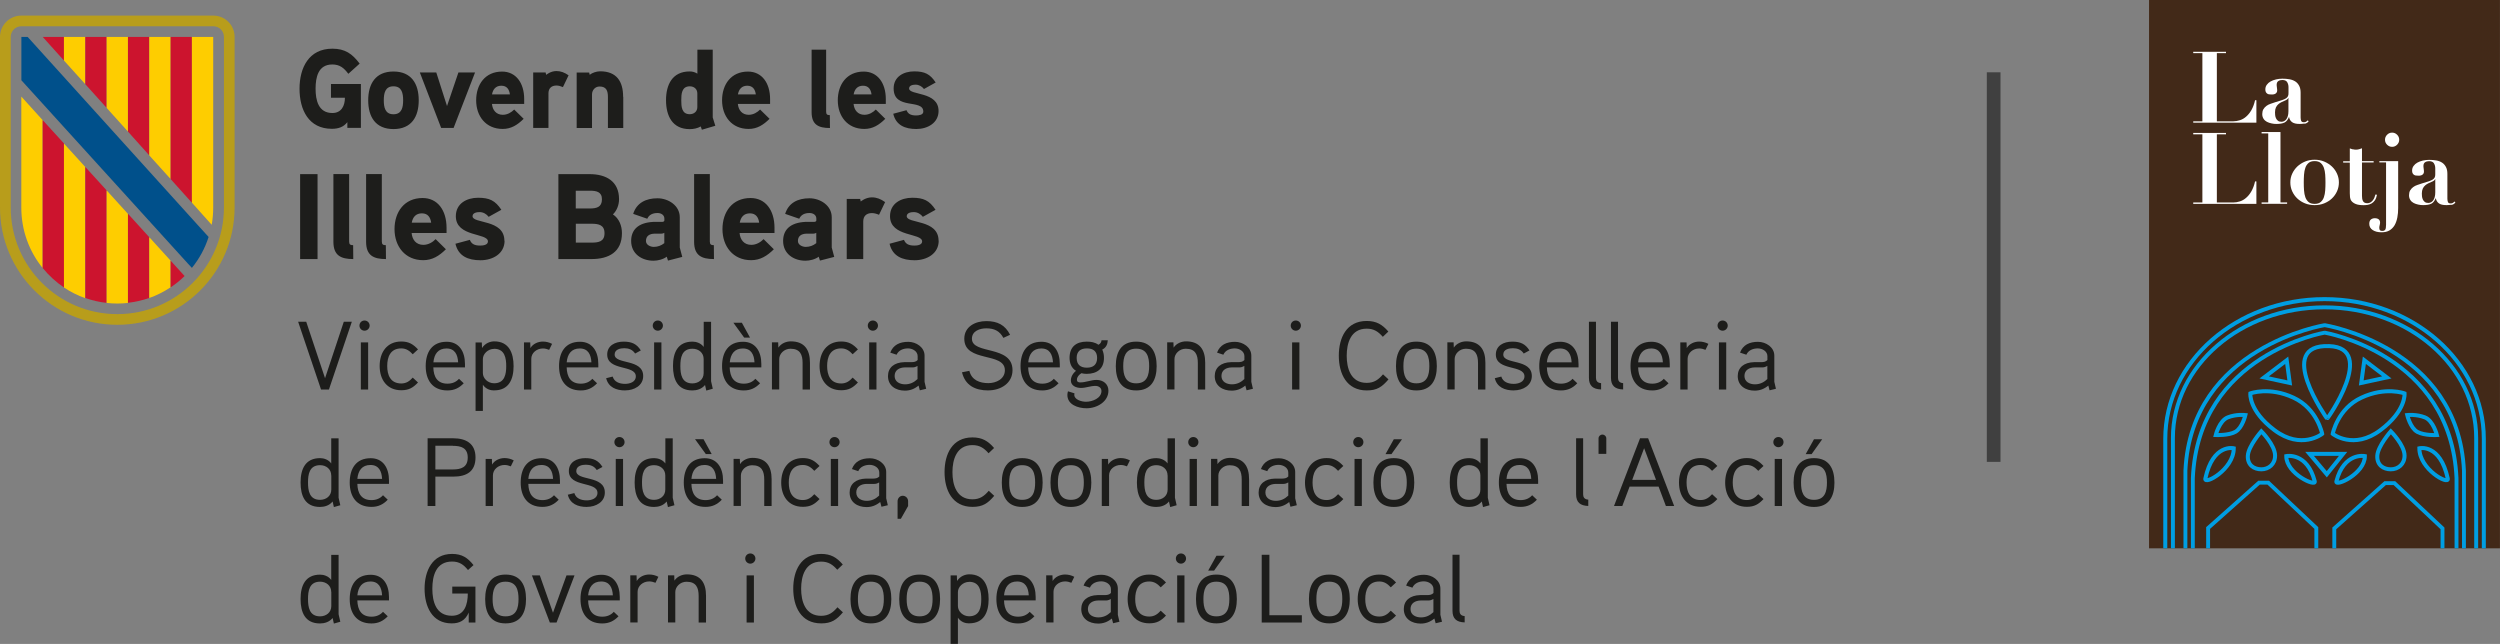 <?xml version="1.0" encoding="UTF-8"?>
<svg id="Capa_2" data-name="Capa 2" xmlns="http://www.w3.org/2000/svg" xmlns:xlink="http://www.w3.org/1999/xlink" viewBox="0 0 380.02 97.88">
  <rect x="0" y="0" width="380.02" height="97.88" fill="#808080" stroke="none"/>
  <defs>
    <style>
      .cls-1, .cls-2, .cls-3, .cls-4, .cls-5, .cls-6, .cls-7 {
        fill: none;
      }

      .cls-2 {
        stroke-width: .6px;
      }

      .cls-2, .cls-3, .cls-4, .cls-5, .cls-6, .cls-7 {
        stroke: #009ee2;
        stroke-miterlimit: 10;
      }

      .cls-3 {
        stroke-width: .59px;
      }

      .cls-4 {
        stroke-width: .59px;
      }

      .cls-5 {
        stroke-width: .59px;
      }

      .cls-6 {
        stroke-width: .59px;
      }

      .cls-7 {
        stroke-width: .61px;
      }

      .cls-8 {
        fill: #1d1d1b;
      }

      .cls-9 {
        fill: #00508b;
      }

      .cls-10 {
        fill: #b89d1b;
      }

      .cls-11 {
        fill: #422918;
      }

      .cls-12 {
        fill: #fecd00;
      }

      .cls-13 {
        fill: #fff;
      }

      .cls-14 {
        fill: #cc142e;
      }

      .cls-15 {
        fill: #404040;
      }

      .cls-16 {
        clip-path: url(#clippath);
      }
    </style>
    <clipPath id="clippath">
      <polyline class="cls-1" points="326.91 .74 379.79 .74 379.79 83.35 326.91 83.35"/>
    </clipPath>
  </defs>
  <g id="Capa_1-2" data-name="Capa 1">
    <g>
      <rect class="cls-15" x="302.01" y="10.99" width="2.08" height="59.22"/>
      <path class="cls-8" d="M50.31,12.78v2.08h2.12c0,1.21-.53,2.32-1.9,2.32-2.14,0-2.56-1.96-2.56-3.69s.39-3.69,2.54-3.69c1.15,0,1.78.54,2.44,1.42l1.72-1.55c-1.13-1.5-2.21-2.27-4.15-2.27-3.58,0-4.99,2.91-4.99,6.09s1.37,6.09,4.92,6.09c.94,0,1.75-.24,2.35-1.01v.87h2.06v-6.67h-4.54ZM63.65,15.25c0-2.51-1.11-4.38-3.84-4.38s-3.84,1.88-3.84,4.38,1.11,4.37,3.84,4.37,3.84-1.86,3.84-4.37M61.28,15.25c0,1.06-.2,2.12-1.47,2.12s-1.47-1.06-1.47-2.12.19-2.13,1.47-2.13,1.47,1.07,1.47,2.13M69.68,11.02l-1.73,5.1-1.63-5.1h-2.5l3.24,8.43h1.89l3.26-8.43h-2.52ZM79.68,15.06c0-2.47-1.27-4.18-3.36-4.18-2.57,0-3.94,1.96-3.94,4.37s1.47,4.35,4.03,4.35c1.29,0,2.24-.6,3.19-1.54l-1.44-1.41c-.41.42-1.01.8-1.73.8-1.01,0-1.56-.72-1.65-1.65h4.9v-.74h0ZM74.79,14.35c.14-.78.58-1.32,1.42-1.32s1.2.56,1.3,1.32h-2.73ZM86.43,11.45c-.6-.42-1.18-.65-1.85-.65-.89,0-1.56.58-1.56.58l-.08-.36h-1.89v8.43h2.32v-5.27c0-.72.43-1.18,1.21-1.18.33,0,.67.1.99.24l.86-1.79ZM94.72,14.71c0-2.33-.99-3.87-3.49-3.87-.55,0-1.21.22-1.59.53l-.08-.34h-1.9v8.43h2.33v-5.1c0-.66.48-1.21,1.15-1.21,1.07,0,1.27.7,1.27,1.62v4.69h2.33v-4.74h-.01ZM108.73,19.11c-.04-.12-.39-1.21-.39-1.26V7.55h-2.33v3.65c-.38-.24-.75-.34-1.17-.34-2.64,0-3.6,2.01-3.6,4.37s.95,4.4,3.6,4.4c.58,0,1.18-.12,1.68-.41l.17.5,2.04-.6h0ZM106,16.28c0,.66-.5,1.08-1.15,1.08-1.25,0-1.29-1.19-1.29-2.11s.04-2.13,1.29-2.13c.65,0,1.15.41,1.15,1.08v2.1h0ZM117.06,15.06c0-2.47-1.27-4.18-3.36-4.18-2.57,0-3.94,1.96-3.94,4.37s1.47,4.35,4.03,4.35c1.29,0,2.24-.6,3.19-1.54l-1.44-1.41c-.41.42-1.01.8-1.73.8-1.01,0-1.56-.72-1.65-1.65h4.9v-.74h0ZM112.17,14.35c.14-.78.58-1.32,1.42-1.32s1.2.56,1.3,1.32h-2.73ZM126.15,17.5c-.39,0-.57-.1-.57-.51V7.55h-2.21v9.49c0,1.91,1.03,2.42,2.79,2.42l-.02-1.94h0ZM134.65,15.06c0-2.47-1.27-4.18-3.36-4.18-2.57,0-3.94,1.96-3.94,4.37s1.47,4.35,4.03,4.35c1.29,0,2.24-.6,3.19-1.54l-1.44-1.41c-.41.42-1.01.8-1.73.8-1.01,0-1.56-.72-1.65-1.65h4.9v-.74h0ZM129.76,14.35c.14-.78.58-1.32,1.42-1.32s1.2.56,1.3,1.32h-2.73ZM142.67,16.88c0-3.03-4.48-2.35-4.48-3.43,0-.5.63-.58.99-.58.5,0,.98.27,1.27.66l1.78-.99c-.86-1.3-1.68-1.69-3.27-1.69s-3.12.8-3.12,2.59c0,3.36,4.51,1.52,4.51,3.53,0,.51-.72.58-1.1.58-.87,0-1.25-.29-1.45-.8l-2.02.54c.41,1.75,1.8,2.32,3.51,2.32s3.38-.92,3.38-2.75"/>
      <path class="cls-8" d="M48.27,26.47h-2.65v12.91h2.65v-12.91ZM53.68,37.27c-.42,0-.61-.11-.61-.56v-10.25h-2.39v10.29c0,2.07,1.11,2.63,3.02,2.63l-.02-2.11h0ZM58.65,37.27c-.42,0-.61-.11-.61-.56v-10.25h-2.39v10.29c0,2.07,1.11,2.63,3.02,2.63l-.02-2.11h0ZM67.88,34.63c0-2.68-1.37-4.53-3.64-4.53-2.78,0-4.27,2.12-4.27,4.73s1.6,4.72,4.36,4.72c1.39,0,2.43-.65,3.45-1.66l-1.56-1.54c-.44.46-1.1.87-1.87.87-1.1,0-1.69-.78-1.78-1.8h5.31v-.8h0ZM62.59,33.85c.15-.85.63-1.42,1.54-1.42s1.3.61,1.41,1.42h-2.95ZM76.67,36.59c0-3.29-4.84-2.56-4.84-3.72,0-.54.69-.63,1.08-.63.54,0,1.06.3,1.37.72l1.93-1.07c-.93-1.41-1.82-1.83-3.54-1.83s-3.38.87-3.38,2.81c0,3.2,4.88,2.5,4.88,3.83,0,.56-.78.63-1.18.63-.95,0-1.35-.31-1.57-.87l-2.19.59c.44,1.9,1.94,2.51,3.81,2.51s3.66-1,3.66-2.98M94.54,35.44c0-1.11-.42-2.22-1.37-2.85.61-.59.93-1.46.93-2.31,0-2.74-1.99-3.81-4.47-3.81h-4.75v12.91h5.04c2.62,0,4.62-1.07,4.62-3.94M91.5,30.3c0,1.2-.84,1.39-1.84,1.39h-2.14v-2.7h2.14c.98,0,1.84.15,1.84,1.31M91.89,35.46c0,1.27-.91,1.42-1.97,1.42h-2.39v-2.87h2.39c1.06,0,1.97.17,1.97,1.44M103.33,37.66v-4.64c0-1.78-1.74-2.88-3.39-2.88-1.76,0-3.17.7-3.69,2.37l2.14.74c.28-.63.86-.87,1.56-.87.57,0,1.04.31,1.04.85v.26c0,.11-.07.22-.32.24,0,0-.78-.02-1.39,0-2.32.13-3.34,1.24-3.34,2.9,0,1.94,1.6,3,3.39,3,.67,0,1.48-.2,2.02-.61l.19.59,2.17-.56-.37-1.39h0ZM100.98,36.96c-.47.37-1,.57-1.6.57-.5,0-1.19-.29-1.19-.9,0-.8.59-1.09,1.28-1.11h1.04c.19,0,.34-.04.47-.13v1.57h0ZM108.51,37.27c-.42,0-.61-.11-.61-.56v-10.25h-2.39v10.29c0,2.07,1.11,2.63,3.02,2.63l-.02-2.11h0ZM117.73,34.63c0-2.68-1.37-4.53-3.64-4.53-2.78,0-4.27,2.12-4.27,4.73s1.6,4.72,4.36,4.72c1.39,0,2.43-.65,3.45-1.66l-1.56-1.54c-.44.46-1.1.87-1.87.87-1.1,0-1.69-.78-1.78-1.8h5.31v-.8h0ZM112.45,33.85c.15-.85.63-1.42,1.54-1.42s1.3.61,1.41,1.42h-2.95ZM126.43,37.66v-4.64c0-1.78-1.74-2.88-3.39-2.88-1.77,0-3.17.7-3.69,2.37l2.14.74c.28-.63.86-.87,1.56-.87.57,0,1.04.31,1.04.85v.26c0,.11-.07.22-.32.24,0,0-.78-.02-1.39,0-2.32.13-3.34,1.24-3.34,2.9,0,1.94,1.6,3,3.39,3,.67,0,1.48-.2,2.02-.61l.19.59,2.17-.56-.37-1.39h0ZM124.08,36.96c-.47.37-1,.57-1.6.57-.5,0-1.19-.29-1.19-.9,0-.8.59-1.09,1.28-1.11h1.04c.19,0,.34-.04.47-.13v1.57h0ZM134.53,30.71c-.65-.46-1.28-.71-2-.71-.96,0-1.69.63-1.69.63l-.09-.39h-2.04v9.14h2.51v-5.72c0-.78.46-1.27,1.32-1.27.35,0,.72.11,1.08.26l.93-1.94h0ZM142.67,36.59c0-3.29-4.84-2.56-4.84-3.72,0-.54.69-.63,1.08-.63.54,0,1.06.3,1.37.72l1.93-1.07c-.93-1.41-1.82-1.83-3.54-1.83s-3.38.87-3.38,2.81c0,3.2,4.88,2.5,4.88,3.83,0,.56-.78.63-1.18.63-.95,0-1.35-.31-1.58-.87l-2.19.59c.44,1.9,1.95,2.51,3.81,2.51s3.66-1,3.66-2.98"/>
      <path class="cls-10" d="M32.42,2.37H3.24c-1.79,0-3.24,1.45-3.24,3.24v25.93c0,9.84,7.98,17.83,17.83,17.83s17.83-7.98,17.83-17.83V5.61c0-1.79-1.45-3.24-3.24-3.24M34.04,31.54c0,8.95-7.26,16.21-16.21,16.21S1.63,40.5,1.63,31.54V5.61c0-.9.72-1.62,1.62-1.62h29.17c.9,0,1.62.72,1.62,1.62v25.93h0Z"/>
      <polygon class="cls-14" points="9.72 5.61 6.49 5.61 9.72 9.2 9.72 5.61"/>
      <polygon class="cls-12" points="9.72 8.86 9.72 5.61 12.97 5.61 12.97 12.8 9.72 9.2 9.72 8.86"/>
      <polygon class="cls-14" points="12.97 5.61 16.21 5.61 16.21 16.4 12.97 12.8 12.97 5.61"/>
      <polygon class="cls-12" points="16.21 5.61 19.45 5.61 19.45 20 16.21 16.4 16.21 5.61"/>
      <polygon class="cls-14" points="19.45 5.61 22.69 5.61 22.69 23.62 19.45 20 19.45 5.61"/>
      <polygon class="cls-12" points="22.69 22.63 22.69 5.61 25.94 5.61 25.94 25.06 25.94 27.22 22.69 23.62 22.69 22.63"/>
      <polygon class="cls-14" points="25.94 5.61 29.17 5.61 29.17 30.82 25.94 27.22 25.94 5.61"/>
      <g>
        <path class="cls-12" d="M29.17,30.82V5.61h3.24v25.94c0,.89-.08,1.77-.23,2.62l-3-3.35h0Z"/>
        <path class="cls-12" d="M3.24,31.57c0,3.47,1.21,6.67,3.24,9.17v-22.48l-3.24-3.58v16.89Z"/>
        <path class="cls-14" d="M6.49,18.26v22.48c.93,1.14,2.02,2.14,3.24,2.96v-21.89l-3.24-3.55Z"/>
        <path class="cls-12" d="M9.72,21.82v21.88c1,.67,2.09,1.22,3.24,1.63v-19.95l-3.24-3.56Z"/>
        <path class="cls-14" d="M12.97,45.3c1.04.37,2.12.62,3.24.74v-17.1l-3.24-3.56v19.92Z"/>
        <path class="cls-12" d="M16.21,43.7v2.35c.53.06,1.07.09,1.62.09s1.09-.03,1.62-.09v-13.54l-3.24-3.57v14.76Z"/>
        <path class="cls-14" d="M22.69,36.06l-3.24-3.57v13.54c1.13-.13,2.21-.38,3.24-.74v-9.23h0Z"/>
      </g>
      <polygon class="cls-13" points="22.69 33.63 22.74 33.6 22.69 33.55 22.69 33.63"/>
      <g>
        <path class="cls-12" d="M22.69,45.3c1.16-.41,2.24-.96,3.24-1.63v-4.05l-3.24-3.57v9.23h0Z"/>
        <path class="cls-14" d="M25.94,39.63v4.05c.76-.51,1.47-1.08,2.12-1.72l-2.12-2.33Z"/>
        <path class="cls-9" d="M29.17,40.72c1.12-1.38,1.99-2.97,2.54-4.7l-1.71-1.88L4.2,5.61h-.95v6.59l25.27,27.82.65.7h.01s0,0,0,0Z"/>
      </g>
      <g>
        <rect class="cls-1" x="45.08" y="46.68" width="234.5" height="49.63"/>
        <path class="cls-8" d="M53.48,48.91l-3.48,10.3h-1.2l-3.48-10.3h1.23l2.86,8.58,2.85-8.58h1.23Z"/>
        <path class="cls-8" d="M55.41,50.27c-.43,0-.77-.35-.77-.77,0-.44.34-.78.77-.78s.78.34.78.78c0,.41-.35.77-.78.77ZM55.96,59.21h-1.11v-7.16h1.11v7.16Z"/>
        <path class="cls-8" d="M62.74,53.85c-.47-.51-.98-.89-1.74-.89-1.67,0-2.14,1.31-2.14,2.67s.47,2.66,2.14,2.66c.77,0,1.27-.37,1.74-.89l.8.74c-.75.8-1.4,1.18-2.54,1.18-2.18,0-3.29-1.62-3.29-3.69s1.11-3.72,3.29-3.72c1.14,0,1.8.41,2.54,1.2l-.8.74Z"/>
        <path class="cls-8" d="M70.68,55.85h-4.81c.04,1.45.62,2.47,2.15,2.47.74,0,1.33-.26,1.75-.74l.72.68c-.68.71-1.43,1.09-2.48,1.09-2.27,0-3.3-1.58-3.3-3.7s.96-3.7,3.19-3.7c1.86,0,2.78,1.45,2.78,3.38v.53h0ZM69.64,55.08c-.06-1.17-.5-2.11-1.77-2.11s-1.87.84-1.99,2.11h3.76Z"/>
        <path class="cls-8" d="M75.11,59.35c-.56,0-1.23-.18-1.71-.86v3.97h-1.11v-10.4h.95l.03.84c.47-.74,1.26-1.01,1.86-1.01,2.24,0,2.94,1.77,2.94,3.76s-.71,3.69-2.95,3.69h0ZM75.11,53.03c-.92,0-1.71.75-1.71,1.55v2.12c0,.84.78,1.56,1.71,1.56,1.64,0,1.84-1.43,1.84-2.61s-.2-2.63-1.84-2.63Z"/>
        <path class="cls-8" d="M83.48,53.18c-.29-.12-.62-.21-.95-.21-.96,0-1.77.68-1.77,1.58v4.66h-1.11v-7.16h.95l.03.86c.37-.65,1.17-.99,1.9-.99.48,0,.95.12,1.39.35l-.44.9h0Z"/>
        <path class="cls-8" d="M90.95,55.85h-4.81c.04,1.45.62,2.47,2.15,2.47.74,0,1.33-.26,1.75-.74l.72.68c-.68.71-1.43,1.09-2.48,1.09-2.27,0-3.3-1.58-3.3-3.7s.96-3.7,3.19-3.7c1.86,0,2.78,1.45,2.78,3.38v.53h0ZM89.9,55.08c-.06-1.17-.5-2.11-1.77-2.11s-1.87.84-1.99,2.11h3.76Z"/>
        <path class="cls-8" d="M95.05,59.35c-1.39,0-2.57-.48-2.91-1.86l.99-.25c.25.81,1.01,1.11,1.9,1.11.66,0,1.62-.26,1.62-1.14,0-1.8-4.35-.78-4.35-3.32,0-1.36,1.2-1.96,2.5-1.96,1.21,0,1.99.34,2.61,1.34l-.87.47c-.38-.6-.98-.81-1.65-.81-.54,0-1.46.15-1.46.96,0,1.56,4.34.59,4.34,3.27,0,1.45-1.37,2.18-2.72,2.18h0Z"/>
        <path class="cls-8" d="M99.99,50.27c-.42,0-.77-.35-.77-.77,0-.44.34-.78.77-.78s.78.34.78.78c0,.41-.35.77-.78.77ZM100.54,59.21h-1.11v-7.16h1.11v7.16Z"/>
        <path class="cls-8" d="M107.36,59.36l-.19-.84c-.5.62-1.24.83-1.92.83-2.27,0-2.95-1.69-2.95-3.72s.72-3.7,2.97-3.7c.54,0,1.27.21,1.7.81v-3.82h1.12v9.03s.25,1.1.26,1.14l-.99.28ZM106.96,54.57c0-.96-.77-1.56-1.7-1.56-1.65,0-1.84,1.42-1.84,2.63s.19,2.64,1.83,2.64c.93,0,1.71-.59,1.71-1.56v-2.14Z"/>
        <path class="cls-8" d="M115.73,55.85h-4.81c.04,1.45.62,2.47,2.15,2.47.74,0,1.33-.26,1.75-.74l.72.68c-.68.71-1.43,1.09-2.48,1.09-2.27,0-3.3-1.58-3.3-3.7s.96-3.7,3.19-3.7c1.86,0,2.78,1.45,2.78,3.38v.53h0ZM114.69,55.08c-.06-1.17-.5-2.11-1.77-2.11s-1.87.84-1.99,2.11h3.76ZM114.01,51.32h-.89l-1.64-2.26h1.29l1.24,2.26Z"/>
        <path class="cls-8" d="M123.11,59.21h-1.11v-4.03c0-1.26-.37-2.17-1.84-2.17-.98,0-1.71.78-1.71,1.56v4.63h-1.11v-7.16h.95l.03.8c.45-.68,1.24-.95,1.89-.95,2.09,0,2.91,1.29,2.91,3.24v4.06h0Z"/>
        <path class="cls-8" d="M129.61,53.85c-.47-.51-.98-.89-1.74-.89-1.67,0-2.14,1.31-2.14,2.67s.47,2.66,2.14,2.66c.77,0,1.27-.37,1.74-.89l.8.74c-.75.8-1.4,1.18-2.54,1.18-2.18,0-3.29-1.62-3.29-3.69s1.11-3.72,3.29-3.72c1.14,0,1.8.41,2.54,1.2l-.8.74Z"/>
        <path class="cls-8" d="M132.68,50.27c-.43,0-.77-.35-.77-.77,0-.44.34-.78.77-.78s.78.34.78.78c0,.41-.35.77-.78.77ZM133.23,59.21h-1.11v-7.16h1.11v7.16Z"/>
        <path class="cls-8" d="M140.78,59.1l-.96.23-.19-.72c-.66.54-1.33.77-2.08.77-1.4,0-2.57-.75-2.57-2.21,0-1.3.95-2.08,2.48-2.12.22-.01,1.11,0,1.11,0,.32-.01.66-.04.92-.32v-.59c0-.75-.78-1.18-1.46-1.18s-1.43.25-1.74.96l-.96-.32c.44-1.17,1.43-1.64,2.73-1.64,1.21,0,2.48.83,2.48,2.09v3.99l.25,1.08h0ZM139.48,55.62c-.4.22-.56.23-.86.23h-1.1c-.77.02-1.53.38-1.53,1.3s.84,1.27,1.58,1.27,1.33-.26,1.9-.8v-2Z"/>
        <path class="cls-8" d="M150.25,59.35c-2.09,0-3.54-.81-4.02-2.76l1.12-.22c.35,1.42,1.58,1.87,2.89,1.87,1.14,0,2.51-.6,2.51-1.96,0-2.82-6.17-1.12-6.17-4.78,0-1.84,1.65-2.69,3.35-2.69s2.86.59,3.61,2.08l-1.02.47c-.57-1.07-1.4-1.45-2.6-1.45-.93,0-2.18.37-2.18,1.58,0,2.45,6.17.92,6.17,4.78,0,1.99-1.8,3.07-3.67,3.07h0Z"/>
        <path class="cls-8" d="M161.1,55.85h-4.81c.04,1.45.62,2.47,2.15,2.47.74,0,1.33-.26,1.75-.74l.72.68c-.68.71-1.43,1.09-2.48,1.09-2.27,0-3.3-1.58-3.3-3.7s.96-3.7,3.19-3.7c1.86,0,2.78,1.45,2.78,3.38v.53h0ZM160.06,55.08c-.06-1.17-.5-2.11-1.77-2.11s-1.87.84-1.99,2.11h3.76,0Z"/>
        <path class="cls-8" d="M165.19,56.83c-.28,0-.5-.03-.81-.1-.35.22-.68.56-.68.99,0,.35.26.41.51.41.84,0,1.64-.38,2.47-.38,1.02,0,1.81.63,1.81,1.64,0,1.67-1.74,2.67-3.32,2.67-1.33,0-2.92-.56-2.92-2.02,0-.18.03-.38.09-.56l.99.31c-.02.07-.03.15-.03.23,0,.72,1.08,1.05,1.78,1.05.98,0,2.35-.54,2.35-1.64,0-.53-.48-.77-.92-.77-.75,0-1.45.31-2.18.31-.78,0-1.55-.34-1.55-1.14,0-.5.26-1.04.78-1.46-.74-.45-.98-1.23-.98-1.97,0-1.65.98-2.47,2.61-2.47.62,0,1.26.09,1.77.48.31-.15.45-.38.48-.69h.95c-.03.56-.21,1.11-.84,1.42.21.47.26.87.26,1.27,0,1.61-1.02,2.42-2.64,2.42h.01ZM165.22,52.96c-.96,0-1.56.44-1.56,1.45s.57,1.48,1.55,1.48,1.56-.47,1.56-1.48-.59-1.45-1.55-1.45Z"/>
        <path class="cls-8" d="M172.71,59.35c-2.29,0-3.1-1.59-3.1-3.7s.81-3.72,3.1-3.72,3.11,1.61,3.11,3.72-.83,3.7-3.11,3.7ZM172.71,53c-1.68,0-1.97,1.31-1.97,2.64s.29,2.63,1.97,2.63,1.97-1.3,1.97-2.63-.29-2.64-1.97-2.64Z"/>
        <path class="cls-8" d="M183.19,59.21h-1.11v-4.03c0-1.26-.37-2.17-1.84-2.17-.98,0-1.71.78-1.71,1.56v4.63h-1.11v-7.16h.95l.03.8c.45-.68,1.24-.95,1.89-.95,2.09,0,2.91,1.29,2.91,3.24v4.06h0Z"/>
        <path class="cls-8" d="M190.45,59.1l-.96.23-.19-.72c-.66.54-1.33.77-2.08.77-1.4,0-2.57-.75-2.57-2.21,0-1.3.95-2.08,2.48-2.12.22-.01,1.11,0,1.11,0,.32-.01.66-.04.92-.32v-.59c0-.75-.78-1.18-1.46-1.18s-1.43.25-1.74.96l-.96-.32c.44-1.17,1.43-1.64,2.73-1.64,1.21,0,2.48.83,2.48,2.09v3.99l.25,1.08h0ZM189.15,55.62c-.4.22-.56.23-.86.23h-1.09c-.77.02-1.53.38-1.53,1.3s.84,1.27,1.58,1.27,1.33-.26,1.9-.8v-2h0Z"/>
        <path class="cls-8" d="M196.97,50.27c-.42,0-.77-.35-.77-.77,0-.44.34-.78.77-.78s.78.34.78.78c0,.41-.35.77-.78.77ZM197.52,59.21h-1.11v-7.16h1.11v7.16Z"/>
        <path class="cls-8" d="M211.06,57.67c-.98,1.15-1.75,1.68-3.3,1.68-3.07,0-4.25-2.54-4.25-5.28s1.17-5.28,4.24-5.28c1.47,0,2.36.53,3.29,1.61l-.84.8c-.68-.77-1.33-1.24-2.45-1.24-2.42,0-3.04,2.2-3.04,4.12s.62,4.12,3.04,4.12c1.14,0,1.8-.5,2.48-1.3l.84.78h0Z"/>
        <path class="cls-8" d="M215.3,59.35c-2.29,0-3.1-1.59-3.1-3.7s.81-3.72,3.1-3.72,3.11,1.61,3.11,3.72-.83,3.7-3.11,3.7ZM215.3,53c-1.68,0-1.97,1.31-1.97,2.64s.29,2.63,1.97,2.63,1.97-1.3,1.97-2.63-.29-2.64-1.97-2.64Z"/>
        <path class="cls-8" d="M225.78,59.21h-1.11v-4.03c0-1.26-.37-2.17-1.84-2.17-.98,0-1.71.78-1.71,1.56v4.63h-1.11v-7.16h.95l.03.8c.45-.68,1.24-.95,1.89-.95,2.09,0,2.91,1.29,2.91,3.24v4.06h0Z"/>
        <path class="cls-8" d="M230.13,59.35c-1.39,0-2.57-.48-2.91-1.86l.99-.25c.25.81,1.01,1.11,1.9,1.11.66,0,1.62-.26,1.62-1.14,0-1.8-4.35-.78-4.35-3.32,0-1.36,1.2-1.96,2.5-1.96,1.21,0,1.99.34,2.61,1.34l-.87.47c-.38-.6-.98-.81-1.65-.81-.54,0-1.46.15-1.46.96,0,1.56,4.34.59,4.34,3.27,0,1.45-1.37,2.18-2.72,2.18h0Z"/>
        <path class="cls-8" d="M239.95,55.85h-4.81c.04,1.45.62,2.47,2.15,2.47.74,0,1.33-.26,1.75-.74l.72.68c-.68.71-1.43,1.09-2.48,1.09-2.27,0-3.3-1.58-3.3-3.7s.96-3.7,3.19-3.7c1.86,0,2.78,1.45,2.78,3.38v.53h0ZM238.9,55.08c-.06-1.17-.5-2.11-1.77-2.11s-1.87.84-1.99,2.11h3.76,0Z"/>
        <path class="cls-8" d="M243.39,59.2c-1.24-.03-1.86-.56-1.86-1.77v-8.52h1.07v8.52c0,.41.17.77.78.81v.96Z"/>
        <path class="cls-8" d="M246.74,59.2c-1.24-.03-1.86-.56-1.86-1.77v-8.52h1.07v8.52c0,.41.17.77.78.81v.96Z"/>
        <path class="cls-8" d="M253.82,55.85h-4.81c.04,1.45.62,2.47,2.15,2.47.74,0,1.33-.26,1.75-.74l.72.68c-.68.71-1.43,1.09-2.48,1.09-2.27,0-3.3-1.58-3.3-3.7s.96-3.7,3.19-3.7c1.86,0,2.78,1.45,2.78,3.38v.53h0ZM252.77,55.08c-.06-1.17-.5-2.11-1.77-2.11s-1.87.84-1.99,2.11h3.76,0Z"/>
        <path class="cls-8" d="M259.25,53.18c-.29-.12-.62-.21-.95-.21-.96,0-1.77.68-1.77,1.58v4.66h-1.11v-7.16h.95l.03.86c.37-.65,1.17-.99,1.9-.99.48,0,.95.12,1.39.35l-.44.9h0Z"/>
        <path class="cls-8" d="M261.85,50.27c-.42,0-.77-.35-.77-.77,0-.44.34-.78.77-.78s.78.34.78.78c0,.41-.35.77-.78.77ZM262.4,59.21h-1.11v-7.16h1.11v7.16Z"/>
        <path class="cls-8" d="M269.95,59.1l-.96.23-.19-.72c-.66.54-1.33.77-2.08.77-1.4,0-2.57-.75-2.57-2.21,0-1.3.95-2.08,2.48-2.12.22-.01,1.11,0,1.11,0,.32-.01.66-.04.92-.32v-.59c0-.75-.78-1.18-1.46-1.18s-1.43.25-1.74.96l-.96-.32c.44-1.17,1.43-1.64,2.73-1.64,1.21,0,2.48.83,2.48,2.09v3.99l.25,1.08h0ZM268.65,55.62c-.4.22-.56.23-.86.23h-1.09c-.77.02-1.53.38-1.53,1.3s.84,1.27,1.58,1.27,1.33-.26,1.9-.8v-2h0Z"/>
        <path class="cls-8" d="M50.75,77.07l-.19-.84c-.5.62-1.24.83-1.92.83-2.27,0-2.95-1.69-2.95-3.72s.72-3.7,2.97-3.7c.54,0,1.27.21,1.69.81v-3.82h1.12v9.03s.25,1.1.26,1.14l-.99.28h0ZM50.35,72.27c0-.96-.77-1.56-1.69-1.56-1.65,0-1.84,1.42-1.84,2.63s.19,2.64,1.83,2.64c.93,0,1.71-.59,1.71-1.56v-2.14h0Z"/>
        <path class="cls-8" d="M59.13,73.55h-4.81c.04,1.45.62,2.47,2.15,2.47.74,0,1.33-.26,1.75-.74l.72.68c-.68.71-1.43,1.09-2.48,1.09-2.27,0-3.3-1.58-3.3-3.7s.96-3.7,3.19-3.7c1.86,0,2.78,1.45,2.78,3.38v.53h0ZM58.08,72.79c-.06-1.17-.5-2.11-1.77-2.11s-1.87.84-1.99,2.11h3.76Z"/>
        <path class="cls-8" d="M68.9,72.45h-2.72v4.47h-1.18v-10.3h3.87c1.97,0,3.41.8,3.41,2.92s-1.34,2.91-3.38,2.91h0ZM68.84,67.76h-2.66v3.6h2.66c1.23,0,2.26-.32,2.26-1.81s-1.05-1.78-2.26-1.78h0Z"/>
        <path class="cls-8" d="M77.65,70.89c-.29-.12-.62-.21-.95-.21-.96,0-1.77.68-1.77,1.58v4.66h-1.11v-7.16h.95l.03.86c.37-.65,1.17-.99,1.9-.99.48,0,.95.12,1.39.35l-.44.9h0Z"/>
        <path class="cls-8" d="M85.12,73.55h-4.81c.04,1.45.62,2.47,2.15,2.47.74,0,1.33-.26,1.75-.74l.72.68c-.68.71-1.43,1.09-2.48,1.09-2.27,0-3.3-1.58-3.3-3.7s.96-3.7,3.19-3.7c1.86,0,2.78,1.45,2.78,3.38v.53h0ZM84.07,72.79c-.06-1.17-.5-2.11-1.77-2.11s-1.87.84-1.99,2.11h3.76Z"/>
        <path class="cls-8" d="M89.22,77.06c-1.39,0-2.57-.48-2.91-1.86l.99-.25c.25.81,1.01,1.11,1.9,1.11.66,0,1.62-.26,1.62-1.14,0-1.8-4.35-.78-4.35-3.32,0-1.36,1.2-1.96,2.5-1.96,1.21,0,1.99.34,2.61,1.34l-.87.47c-.38-.6-.98-.81-1.65-.81-.54,0-1.46.15-1.46.96,0,1.56,4.34.59,4.34,3.27,0,1.45-1.37,2.18-2.72,2.18h0Z"/>
        <path class="cls-8" d="M94.16,67.98c-.42,0-.77-.35-.77-.77,0-.44.34-.78.77-.78s.78.34.78.78c0,.41-.35.77-.78.77ZM94.71,76.92h-1.11v-7.16h1.11v7.16Z"/>
        <path class="cls-8" d="M101.53,77.07l-.19-.84c-.5.62-1.24.83-1.92.83-2.27,0-2.95-1.69-2.95-3.72s.72-3.7,2.97-3.7c.54,0,1.27.21,1.7.81v-3.82h1.12v9.03s.25,1.1.26,1.14l-.99.28ZM101.13,72.27c0-.96-.77-1.56-1.7-1.56-1.65,0-1.84,1.42-1.84,2.63s.19,2.64,1.83,2.64c.93,0,1.71-.59,1.71-1.56v-2.14Z"/>
        <path class="cls-8" d="M109.91,73.55h-4.81c.04,1.45.62,2.47,2.15,2.47.74,0,1.33-.26,1.75-.74l.72.68c-.68.71-1.43,1.09-2.48,1.09-2.27,0-3.3-1.58-3.3-3.7s.96-3.7,3.19-3.7c1.86,0,2.78,1.45,2.78,3.38v.53h0ZM108.86,72.79c-.06-1.17-.5-2.11-1.77-2.11s-1.87.84-1.99,2.11h3.76ZM108.18,69.02h-.89l-1.64-2.26h1.29l1.24,2.26Z"/>
        <path class="cls-8" d="M117.28,76.92h-1.11v-4.03c0-1.26-.37-2.17-1.84-2.17-.98,0-1.71.78-1.71,1.56v4.63h-1.11v-7.16h.95l.03.8c.45-.68,1.24-.95,1.89-.95,2.09,0,2.91,1.29,2.91,3.24v4.06h0Z"/>
        <path class="cls-8" d="M123.78,71.57c-.47-.51-.98-.89-1.74-.89-1.67,0-2.14,1.31-2.14,2.67s.47,2.66,2.14,2.66c.77,0,1.27-.37,1.74-.89l.8.74c-.75.8-1.4,1.18-2.54,1.18-2.18,0-3.29-1.62-3.29-3.69s1.11-3.72,3.29-3.72c1.14,0,1.8.41,2.54,1.2,0,0-.8.74-.8.74Z"/>
        <path class="cls-8" d="M126.85,67.98c-.43,0-.77-.35-.77-.77,0-.44.34-.78.77-.78s.78.34.78.78c0,.41-.35.77-.78.77ZM127.4,76.92h-1.11v-7.16h1.11v7.16Z"/>
        <path class="cls-8" d="M134.95,76.8l-.96.23-.19-.72c-.66.54-1.33.77-2.08.77-1.4,0-2.57-.75-2.57-2.21,0-1.3.95-2.08,2.48-2.12.22-.01,1.11,0,1.11,0,.32-.01.66-.04.92-.32v-.59c0-.75-.78-1.18-1.46-1.18s-1.43.25-1.74.96l-.96-.32c.44-1.17,1.43-1.64,2.73-1.64,1.21,0,2.48.83,2.48,2.09v3.99l.25,1.08h0ZM133.65,73.33c-.4.22-.56.23-.86.23h-1.1c-.77.02-1.53.38-1.53,1.3s.84,1.27,1.58,1.27,1.33-.26,1.9-.8v-2Z"/>
        <path class="cls-8" d="M138.04,76.92l-1.1,1.94h-.5v-2.67c0-.45.35-.83.77-.83.47,0,.83.37.83.83v.72h0Z"/>
        <path class="cls-8" d="M151.13,75.37c-.98,1.15-1.75,1.68-3.3,1.68-3.07,0-4.25-2.54-4.25-5.28s1.17-5.28,4.24-5.28c1.47,0,2.36.53,3.29,1.61l-.84.8c-.68-.77-1.33-1.24-2.45-1.24-2.42,0-3.04,2.2-3.04,4.12s.62,4.12,3.04,4.12c1.14,0,1.8-.5,2.48-1.3l.84.78h0Z"/>
        <path class="cls-8" d="M155.38,77.06c-2.29,0-3.1-1.59-3.1-3.7s.81-3.72,3.1-3.72,3.11,1.61,3.11,3.72-.83,3.7-3.11,3.7ZM155.38,70.71c-1.68,0-1.97,1.31-1.97,2.64s.29,2.63,1.97,2.63,1.97-1.3,1.97-2.63-.29-2.64-1.97-2.64Z"/>
        <path class="cls-8" d="M162.78,77.06c-2.29,0-3.1-1.59-3.1-3.7s.81-3.72,3.1-3.72,3.11,1.61,3.11,3.72-.83,3.7-3.11,3.7ZM162.78,70.71c-1.68,0-1.97,1.31-1.97,2.64s.29,2.63,1.97,2.63,1.97-1.3,1.97-2.63-.29-2.64-1.97-2.64Z"/>
        <path class="cls-8" d="M171.31,70.89c-.29-.12-.62-.21-.95-.21-.96,0-1.77.68-1.77,1.58v4.66h-1.11v-7.16h.95l.03.86c.37-.65,1.17-.99,1.9-.99.48,0,.95.12,1.39.35l-.44.9h0Z"/>
        <path class="cls-8" d="M177.88,77.07l-.19-.84c-.5.62-1.24.83-1.92.83-2.27,0-2.95-1.69-2.95-3.72s.72-3.7,2.97-3.7c.54,0,1.27.21,1.69.81v-3.82h1.12v9.03s.25,1.1.26,1.14l-.99.28h0ZM177.48,72.27c0-.96-.77-1.56-1.69-1.56-1.65,0-1.84,1.42-1.84,2.63s.19,2.64,1.83,2.64c.93,0,1.71-.59,1.71-1.56v-2.14h0Z"/>
        <path class="cls-8" d="M181.39,67.98c-.43,0-.77-.35-.77-.77,0-.44.34-.78.77-.78s.78.34.78.78c0,.41-.35.77-.78.77ZM181.94,76.92h-1.11v-7.16h1.11v7.16Z"/>
        <path class="cls-8" d="M189.86,76.92h-1.11v-4.03c0-1.26-.37-2.17-1.84-2.17-.98,0-1.71.78-1.71,1.56v4.63h-1.11v-7.16h.95l.03.8c.45-.68,1.24-.95,1.89-.95,2.09,0,2.91,1.29,2.91,3.24v4.06h0Z"/>
        <path class="cls-8" d="M197.12,76.8l-.96.23-.19-.72c-.66.54-1.33.77-2.08.77-1.4,0-2.57-.75-2.57-2.21,0-1.3.95-2.08,2.48-2.12.22-.01,1.11,0,1.11,0,.32-.01.66-.04.92-.32v-.59c0-.75-.78-1.18-1.46-1.18s-1.43.25-1.74.96l-.96-.32c.44-1.17,1.43-1.64,2.73-1.64,1.21,0,2.48.83,2.48,2.09v3.99l.25,1.08h0ZM195.83,73.33c-.4.22-.56.23-.86.23h-1.09c-.77.02-1.53.38-1.53,1.3s.84,1.27,1.58,1.27,1.33-.26,1.9-.8v-2h0Z"/>
        <path class="cls-8" d="M203.4,71.57c-.47-.51-.98-.89-1.74-.89-1.67,0-2.14,1.31-2.14,2.67s.47,2.66,2.14,2.66c.77,0,1.27-.37,1.74-.89l.8.74c-.75.8-1.4,1.18-2.54,1.18-2.18,0-3.29-1.62-3.29-3.69s1.11-3.72,3.29-3.72c1.14,0,1.8.41,2.54,1.2,0,0-.8.74-.8.74Z"/>
        <path class="cls-8" d="M206.47,67.98c-.43,0-.77-.35-.77-.77,0-.44.34-.78.77-.78s.78.34.78.78c0,.41-.35.77-.78.77ZM207.01,76.92h-1.11v-7.16h1.11v7.16Z"/>
        <path class="cls-8" d="M211.87,77.06c-2.29,0-3.1-1.59-3.1-3.7s.81-3.72,3.1-3.72,3.11,1.61,3.11,3.72-.83,3.7-3.11,3.7ZM211.87,70.71c-1.68,0-1.97,1.31-1.97,2.64s.29,2.63,1.97,2.63,1.97-1.3,1.97-2.63-.29-2.64-1.97-2.64ZM213.12,66.77l-1.61,2.26h-.9l1.26-2.26h1.26,0Z"/>
        <path class="cls-8" d="M225.43,77.07l-.19-.84c-.5.62-1.24.83-1.92.83-2.27,0-2.95-1.69-2.95-3.72s.72-3.7,2.97-3.7c.54,0,1.27.21,1.7.81v-3.82h1.12v9.03s.25,1.1.26,1.14l-.99.28ZM225.03,72.27c0-.96-.77-1.56-1.7-1.56-1.65,0-1.84,1.42-1.84,2.63s.19,2.64,1.83,2.64c.93,0,1.71-.59,1.71-1.56v-2.14Z"/>
        <path class="cls-8" d="M233.81,73.55h-4.81c.04,1.45.62,2.47,2.15,2.47.74,0,1.33-.26,1.75-.74l.72.68c-.68.71-1.43,1.09-2.48,1.09-2.27,0-3.3-1.58-3.3-3.7s.96-3.7,3.19-3.7c1.86,0,2.78,1.45,2.78,3.38v.53h0ZM232.76,72.79c-.06-1.17-.5-2.11-1.77-2.11s-1.87.84-1.99,2.11h3.76,0Z"/>
        <path class="cls-8" d="M241.44,76.91c-1.24-.03-1.86-.56-1.86-1.77v-8.52h1.07v8.52c0,.41.17.77.78.81v.96Z"/>
        <path class="cls-8" d="M244.17,68.99h-1.18v-2.36c0-.31.26-.57.59-.57s.59.26.59.57v2.36h0Z"/>
        <path class="cls-8" d="M254.49,76.92h-1.26l-1.11-2.95h-4.41l-1.11,2.95h-1.26l3.96-10.3h1.23l3.96,10.3h0ZM251.73,72.94l-1.81-4.81-1.81,4.81h3.63,0Z"/>
        <path class="cls-8" d="M260.25,71.57c-.47-.51-.98-.89-1.74-.89-1.67,0-2.14,1.31-2.14,2.67s.47,2.66,2.14,2.66c.77,0,1.27-.37,1.74-.89l.8.74c-.75.8-1.4,1.18-2.54,1.18-2.18,0-3.29-1.62-3.29-3.69s1.11-3.72,3.29-3.72c1.14,0,1.8.41,2.54,1.2,0,0-.8.74-.8.74Z"/>
        <path class="cls-8" d="M267.27,71.57c-.47-.51-.98-.89-1.74-.89-1.67,0-2.14,1.31-2.14,2.67s.47,2.66,2.14,2.66c.77,0,1.27-.37,1.74-.89l.8.74c-.75.8-1.4,1.18-2.54,1.18-2.18,0-3.29-1.62-3.29-3.69s1.11-3.72,3.29-3.72c1.14,0,1.8.41,2.54,1.2,0,0-.8.74-.8.74Z"/>
        <path class="cls-8" d="M270.33,67.98c-.42,0-.77-.35-.77-.77,0-.44.34-.78.77-.78s.78.34.78.78c0,.41-.35.77-.78.77ZM270.88,76.92h-1.11v-7.16h1.11v7.16Z"/>
        <path class="cls-8" d="M275.74,77.06c-2.29,0-3.1-1.59-3.1-3.7s.81-3.72,3.1-3.72,3.11,1.61,3.11,3.72-.83,3.7-3.11,3.7ZM275.74,70.71c-1.68,0-1.97,1.31-1.97,2.64s.29,2.63,1.97,2.63,1.97-1.3,1.97-2.63-.29-2.64-1.97-2.64ZM276.99,66.77l-1.61,2.26h-.9l1.26-2.26h1.26,0Z"/>
        <path class="cls-8" d="M50.75,94.78l-.19-.84c-.5.62-1.24.83-1.92.83-2.27,0-2.95-1.69-2.95-3.72s.72-3.7,2.97-3.7c.54,0,1.27.21,1.69.81v-3.82h1.12v9.03s.25,1.1.26,1.14l-.99.28h0ZM50.35,89.98c0-.96-.77-1.56-1.69-1.56-1.65,0-1.84,1.42-1.84,2.63s.19,2.64,1.83,2.64c.93,0,1.71-.59,1.71-1.56v-2.14h0Z"/>
        <path class="cls-8" d="M59.13,91.27h-4.81c.04,1.45.62,2.47,2.15,2.47.74,0,1.33-.26,1.75-.74l.72.68c-.68.71-1.43,1.09-2.48,1.09-2.27,0-3.3-1.58-3.3-3.7s.96-3.7,3.19-3.7c1.86,0,2.78,1.45,2.78,3.38v.53h0ZM58.08,90.5c-.06-1.17-.5-2.11-1.77-2.11s-1.87.84-1.99,2.11h3.76Z"/>
        <path class="cls-8" d="M72.27,89.17v5.46h-1.02v-1.51c-.54,1.23-1.42,1.64-2.59,1.64-3.02,0-4.12-2.61-4.12-5.28s1.15-5.28,4.18-5.28c1.49,0,2.36.57,3.26,1.7l-.84.75c-.66-.81-1.3-1.29-2.42-1.29-2.45,0-3,2.18-3,4.12s.54,4.12,2.97,4.12c1.9,0,2.42-1.68,2.42-3.38h-2.36v-1.05h3.52Z"/>
        <path class="cls-8" d="M76.85,94.76c-2.29,0-3.1-1.59-3.1-3.7s.81-3.72,3.1-3.72,3.11,1.61,3.11,3.72-.83,3.7-3.11,3.7ZM76.85,88.42c-1.68,0-1.97,1.31-1.97,2.64s.29,2.63,1.97,2.63,1.97-1.3,1.97-2.63-.29-2.64-1.97-2.64Z"/>
        <path class="cls-8" d="M87.33,87.47l-2.73,7.16h-1.02l-2.72-7.16h1.2l2,5.67,2.05-5.67h1.21,0Z"/>
        <path class="cls-8" d="M94.21,91.27h-4.81c.04,1.45.62,2.47,2.15,2.47.74,0,1.33-.26,1.75-.74l.72.68c-.68.71-1.43,1.09-2.48,1.09-2.27,0-3.3-1.58-3.3-3.7s.96-3.7,3.19-3.7c1.86,0,2.78,1.45,2.78,3.38v.53h0ZM93.16,90.5c-.06-1.17-.5-2.11-1.77-2.11s-1.87.84-1.99,2.11h3.76Z"/>
        <path class="cls-8" d="M99.64,88.59c-.29-.12-.62-.21-.95-.21-.96,0-1.77.68-1.77,1.58v4.66h-1.11v-7.16h.95l.03.86c.37-.65,1.17-.99,1.9-.99.48,0,.95.12,1.39.35l-.44.9h0Z"/>
        <path class="cls-8" d="M107.31,94.63h-1.11v-4.03c0-1.26-.37-2.17-1.84-2.17-.98,0-1.71.78-1.71,1.56v4.63h-1.11v-7.16h.95l.03.8c.45-.68,1.24-.95,1.89-.95,2.09,0,2.91,1.29,2.91,3.24v4.06h0Z"/>
        <path class="cls-8" d="M114.05,85.68c-.42,0-.77-.35-.77-.77,0-.44.34-.78.77-.78s.78.34.78.78c0,.41-.35.77-.78.77ZM114.6,94.63h-1.11v-7.16h1.11v7.16Z"/>
        <path class="cls-8" d="M128.13,93.08c-.98,1.15-1.75,1.68-3.3,1.68-3.07,0-4.25-2.54-4.25-5.28s1.17-5.28,4.24-5.28c1.47,0,2.36.53,3.29,1.61l-.84.8c-.68-.77-1.33-1.24-2.45-1.24-2.42,0-3.04,2.2-3.04,4.12s.62,4.12,3.04,4.12c1.14,0,1.8-.5,2.48-1.3l.84.78h0Z"/>
        <path class="cls-8" d="M132.38,94.76c-2.29,0-3.1-1.59-3.1-3.7s.81-3.72,3.1-3.72,3.11,1.61,3.11,3.72-.83,3.7-3.11,3.7ZM132.38,88.42c-1.68,0-1.97,1.31-1.97,2.64s.29,2.63,1.97,2.63,1.97-1.3,1.97-2.63-.29-2.64-1.97-2.64Z"/>
        <path class="cls-8" d="M139.79,94.76c-2.29,0-3.1-1.59-3.1-3.7s.81-3.72,3.1-3.72,3.11,1.61,3.11,3.72-.83,3.7-3.11,3.7h0ZM139.79,88.42c-1.68,0-1.97,1.31-1.97,2.64s.29,2.63,1.97,2.63,1.97-1.3,1.97-2.63-.29-2.64-1.97-2.64h0Z"/>
        <path class="cls-8" d="M147.32,94.76c-.56,0-1.23-.18-1.71-.86v3.97h-1.11v-10.4h.95l.03.84c.47-.74,1.26-1.01,1.86-1.01,2.24,0,2.94,1.77,2.94,3.76s-.71,3.69-2.95,3.69h0ZM147.32,88.45c-.92,0-1.71.75-1.71,1.55v2.12c0,.84.78,1.56,1.71,1.56,1.64,0,1.84-1.43,1.84-2.61s-.21-2.63-1.84-2.63Z"/>
        <path class="cls-8" d="M157.43,91.27h-4.81c.04,1.45.62,2.47,2.15,2.47.74,0,1.33-.26,1.75-.74l.72.68c-.68.71-1.43,1.09-2.48,1.09-2.27,0-3.3-1.58-3.3-3.7s.96-3.7,3.19-3.7c1.86,0,2.78,1.45,2.78,3.38v.53h0ZM156.38,90.5c-.06-1.17-.5-2.11-1.77-2.11s-1.87.84-1.99,2.11h3.76,0Z"/>
        <path class="cls-8" d="M162.86,88.59c-.29-.12-.62-.21-.95-.21-.96,0-1.77.68-1.77,1.58v4.66h-1.11v-7.16h.95l.03.86c.37-.65,1.17-.99,1.9-.99.48,0,.95.12,1.39.35l-.44.9h0Z"/>
        <path class="cls-8" d="M170.16,94.51l-.96.23-.19-.72c-.66.54-1.33.77-2.08.77-1.4,0-2.57-.75-2.57-2.21,0-1.3.95-2.08,2.48-2.12.22-.01,1.11,0,1.11,0,.32-.01.66-.04.92-.32v-.59c0-.75-.78-1.18-1.46-1.18s-1.43.25-1.74.96l-.96-.32c.44-1.17,1.43-1.64,2.73-1.64,1.21,0,2.48.83,2.48,2.09v3.99l.25,1.08h0ZM168.86,91.05c-.4.22-.56.23-.86.23h-1.1c-.77.02-1.53.38-1.53,1.3s.84,1.27,1.58,1.27,1.33-.26,1.9-.8v-2h0Z"/>
        <path class="cls-8" d="M176.44,89.28c-.47-.51-.98-.89-1.74-.89-1.67,0-2.14,1.31-2.14,2.67s.47,2.66,2.14,2.66c.77,0,1.27-.37,1.74-.89l.8.74c-.75.8-1.4,1.18-2.54,1.18-2.18,0-3.29-1.62-3.29-3.69s1.11-3.72,3.29-3.72c1.14,0,1.8.41,2.54,1.2l-.8.74Z"/>
        <path class="cls-8" d="M179.51,85.68c-.42,0-.77-.35-.77-.77,0-.44.34-.78.77-.78s.78.34.78.78c0,.41-.35.77-.78.77ZM180.05,94.63h-1.11v-7.16h1.11v7.16Z"/>
        <path class="cls-8" d="M184.9,94.76c-2.29,0-3.1-1.59-3.1-3.7s.81-3.72,3.1-3.72,3.11,1.61,3.11,3.72-.83,3.7-3.11,3.7ZM184.9,88.42c-1.68,0-1.97,1.31-1.97,2.64s.29,2.63,1.97,2.63,1.97-1.3,1.97-2.63-.29-2.64-1.97-2.64ZM186.16,84.48l-1.61,2.26h-.9l1.26-2.26h1.26,0Z"/>
        <path class="cls-8" d="M197.88,94.63h-6.09v-10.3h1.17v9.19h4.93v1.11h0Z"/>
        <path class="cls-8" d="M202.07,94.76c-2.29,0-3.1-1.59-3.1-3.7s.81-3.72,3.1-3.72,3.11,1.61,3.11,3.72-.83,3.7-3.11,3.7ZM202.07,88.42c-1.68,0-1.97,1.31-1.97,2.64s.29,2.63,1.97,2.63,1.97-1.3,1.97-2.63-.29-2.64-1.97-2.64Z"/>
        <path class="cls-8" d="M211.41,89.28c-.47-.51-.98-.89-1.74-.89-1.67,0-2.14,1.31-2.14,2.67s.47,2.66,2.14,2.66c.77,0,1.27-.37,1.74-.89l.8.74c-.75.8-1.4,1.18-2.54,1.18-2.18,0-3.29-1.62-3.29-3.69s1.11-3.72,3.29-3.72c1.14,0,1.8.41,2.54,1.2l-.8.74Z"/>
        <path class="cls-8" d="M219.19,94.51l-.96.23-.19-.72c-.66.54-1.33.77-2.08.77-1.4,0-2.57-.75-2.57-2.21,0-1.3.95-2.08,2.48-2.12.22-.01,1.11,0,1.11,0,.32-.01.66-.04.92-.32v-.59c0-.75-.78-1.18-1.46-1.18s-1.43.25-1.74.96l-.96-.32c.44-1.17,1.43-1.64,2.73-1.64,1.21,0,2.48.83,2.48,2.09v3.99l.25,1.08h0ZM217.89,91.05c-.4.22-.56.23-.86.23h-1.09c-.77.02-1.53.38-1.53,1.3s.84,1.27,1.58,1.27,1.33-.26,1.9-.8v-2h0Z"/>
        <path class="cls-8" d="M222.65,94.61c-1.24-.03-1.86-.56-1.86-1.77v-8.52h1.07v8.52c0,.41.17.77.78.81v.96Z"/>
      </g>
      <g>
        <rect class="cls-11" x="326.67" width="53.34" height="83.35"/>
        <g>
          <path class="cls-13" d="M338.37,7.87v.21h-1.39v10.36h2.5c.33,0,.67-.06,1.01-.17s.66-.29.95-.55c.3-.26.57-.59.8-1s.42-.91.55-1.49h.2v3.42h-9.6v-.21h1.39v-10.36h-1.39v-.21h4.98Z"/>
          <path class="cls-13" d="M350.31,18.78c-.27.04-.52.06-.75.06-.51,0-.9-.09-1.14-.27-.25-.18-.4-.43-.46-.76h-.03c-.16.4-.38.68-.67.82s-.69.21-1.23.21c-.24,0-.49-.02-.74-.08-.25-.05-.48-.13-.7-.24-.21-.11-.38-.26-.51-.46-.13-.2-.2-.44-.2-.72s.06-.54.17-.73c.12-.2.27-.36.45-.5s.4-.25.64-.33c.24-.09.48-.17.74-.25.41-.12.75-.22,1.01-.31.26-.09.46-.18.6-.27s.24-.2.3-.33c.06-.12.08-.28.08-.47v-.92c0-.27-.07-.52-.2-.74-.13-.22-.38-.33-.74-.33-.23,0-.43.05-.6.16-.17.11-.26.3-.26.58,0,.03,0,.08.01.16,0,.08.02.16.03.25.01.09.02.18.03.26,0,.08.01.14.01.17,0,.15-.03.27-.11.36-.07.09-.15.15-.25.19s-.2.06-.3.07c-.11,0-.19,0-.27,0-.1,0-.2,0-.31-.02-.1-.01-.2-.05-.28-.11s-.15-.13-.2-.23c-.06-.1-.08-.24-.08-.41,0-.26.07-.5.22-.7.15-.21.34-.38.58-.51s.52-.24.83-.31c.31-.07.63-.11.96-.11.38,0,.74.03,1.08.09.34.06.63.17.88.33.25.16.44.38.59.66.15.28.22.63.22,1.05v3.76c0,.19.03.36.08.51.06.15.19.22.42.22.13,0,.24-.02.33-.08.09-.05.17-.12.25-.21l.14.14c-.14.21-.35.34-.61.38ZM347.83,14.89c-.02.06-.06.12-.11.17-.06.06-.15.12-.3.19-.19.09-.38.18-.58.26-.19.09-.36.19-.51.33-.15.13-.28.29-.37.49s-.14.44-.14.74c0,.12,0,.26.02.42.01.16.06.32.12.47.07.15.16.28.3.39.13.11.31.16.54.16.13,0,.26-.03.39-.09.13-.06.24-.15.34-.28s.18-.29.24-.5.09-.46.09-.75v-2h-.03Z"/>
          <path class="cls-13" d="M338.37,20.21v.21h-1.39v10.36h2.5c.33,0,.67-.06,1.01-.17s.66-.29.95-.55c.3-.26.57-.59.8-1s.42-.91.55-1.49h.2v3.42h-9.6v-.21h1.39v-10.36h-1.39v-.21h4.98Z"/>
          <path class="cls-13" d="M346.65,20.07v10.7h1.01v.21h-3.88v-.21h1.01v-10.49h-1.01v-.21h2.86Z"/>
          <path class="cls-13" d="M353.3,24.56c.45.19.84.44,1.17.75.33.31.59.68.78,1.1.19.42.28.86.28,1.32s-.09.92-.28,1.34c-.19.42-.45.79-.78,1.1-.33.31-.72.56-1.17.74-.45.18-.94.27-1.46.27s-1.01-.09-1.46-.27c-.45-.18-.84-.43-1.17-.74-.33-.31-.59-.68-.78-1.1-.19-.42-.28-.86-.28-1.34s.09-.91.28-1.32c.19-.42.45-.78.78-1.1.33-.31.72-.56,1.17-.75.45-.19.94-.28,1.46-.28s1.01.09,1.46.28ZM352.76,30.71c.22-.19.39-.43.49-.73.11-.3.17-.65.2-1.04.03-.39.04-.79.04-1.2s-.01-.8-.04-1.19c-.03-.39-.09-.73-.2-1.04-.11-.3-.27-.55-.49-.74-.22-.19-.53-.28-.92-.28s-.7.09-.92.28c-.22.19-.39.43-.49.74-.11.3-.17.65-.2,1.04-.03.39-.04.79-.04,1.19s.01.8.04,1.2c.03.39.09.74.2,1.04.11.3.27.55.49.73.22.19.53.28.92.28s.7-.09.92-.28Z"/>
          <path class="cls-13" d="M357.66,22.69c.16.04.31.06.46.06s.31-.02.46-.06.31-.09.46-.15v1.95h1.77v.21h-1.77v5.07c0,.15.01.29.03.42s.06.25.11.36c.06.11.14.19.24.25.11.06.25.09.42.09.19,0,.36-.04.49-.12s.25-.18.35-.31c.1-.13.19-.27.25-.43.07-.16.12-.32.16-.47l.23.05c-.06.34-.17.62-.31.83-.15.21-.31.37-.5.48-.19.11-.39.18-.6.22-.21.03-.41.05-.6.05-.53,0-.93-.06-1.22-.18-.29-.12-.5-.27-.64-.45-.14-.18-.21-.38-.23-.59-.02-.21-.03-.41-.03-.59v-4.66h-1.01v-.21h1.01v-1.95c.15.06.31.11.46.15Z"/>
          <path class="cls-13" d="M361.68,24.7v-.21h2.86v7.13c0,.52-.04,1.01-.13,1.46-.09.45-.23.84-.42,1.17-.2.33-.46.59-.78.78-.32.19-.72.28-1.2.28-.55,0-.99-.11-1.34-.34-.35-.23-.52-.54-.52-.95,0-.32.09-.54.26-.67.17-.12.36-.18.58-.18.25,0,.45.06.59.17.14.12.21.28.21.49,0,.11-.02.24-.06.39-.04.15-.06.27-.06.39,0,.1.02.21.06.32s.18.17.42.17c.18,0,.32-.06.41-.17.09-.11.14-.36.14-.76v-9.48h-1.01ZM362.86,20.48c.21-.21.46-.32.76-.32s.55.11.76.32c.21.21.32.46.32.76s-.11.54-.32.76c-.21.21-.46.32-.76.32s-.55-.11-.76-.32c-.21-.21-.32-.46-.32-.76s.11-.55.32-.76Z"/>
          <path class="cls-13" d="M372.62,31.12c-.27.04-.52.06-.75.06-.51,0-.9-.09-1.14-.27-.25-.18-.4-.43-.46-.76h-.03c-.16.4-.38.68-.67.82s-.69.21-1.23.21c-.24,0-.49-.02-.74-.08-.25-.05-.48-.13-.7-.24-.21-.11-.38-.26-.51-.46-.13-.2-.2-.44-.2-.72s.06-.54.17-.73c.12-.2.27-.36.45-.5s.4-.25.64-.33c.24-.09.48-.17.74-.25.41-.12.75-.22,1.01-.31.26-.09.46-.18.6-.27s.24-.2.3-.33c.06-.12.08-.28.08-.47v-.92c0-.27-.07-.52-.2-.74-.13-.22-.38-.33-.74-.33-.23,0-.43.05-.6.16-.17.11-.26.3-.26.58,0,.03,0,.08.01.16,0,.08.02.16.03.25.01.09.02.18.03.26,0,.08.01.14.01.17,0,.15-.03.27-.11.36-.07.09-.15.15-.25.19s-.2.06-.3.07c-.11,0-.19,0-.27,0-.1,0-.2,0-.31-.02-.1-.01-.2-.05-.28-.11s-.15-.13-.2-.23c-.06-.1-.08-.24-.08-.41,0-.26.07-.5.22-.7.15-.21.34-.38.58-.51s.52-.24.83-.31c.31-.07.63-.11.96-.11.38,0,.74.03,1.08.09.34.06.63.17.88.33.25.16.44.38.59.66.15.28.22.63.22,1.05v3.76c0,.19.03.36.08.51.06.15.19.22.42.22.13,0,.24-.02.33-.08.09-.05.17-.12.25-.21l.14.14c-.14.21-.35.34-.61.38ZM370.15,27.23c-.02.06-.06.12-.11.17-.06.06-.15.12-.3.19-.19.09-.38.18-.58.26-.19.09-.36.19-.51.33-.15.13-.28.29-.37.49s-.14.44-.14.74c0,.12,0,.26.02.42.01.16.06.32.12.47.07.15.16.28.3.39.13.11.31.16.54.16.13,0,.26-.03.39-.09.13-.06.24-.15.34-.28s.18-.29.24-.5.09-.46.09-.75v-2h-.03Z"/>
        </g>
        <g class="cls-16">
          <g>
            <path class="cls-7" d="M354.59,65.94s.74-3.82,4.36-5.49c3.69-1.72,6.56-.65,6.56-.65,0,0,.27,2.62-3.66,5.58-4.09,3.08-7.26.57-7.26.57Z"/>
            <path class="cls-7" d="M352.99,65.94s-.74-3.82-4.36-5.49c-3.69-1.72-6.56-.65-6.56-.65,0,0-.27,2.62,3.66,5.58,4.09,3.08,7.26.57,7.26.57Z"/>
            <path class="cls-7" d="M353.73,63.63s-8.06-11.35.34-11.02c7.29.28-.35,11.21-.34,11.02"/>
            <path class="cls-7" d="M347.53,69.33s3.17-.64,4.33,3.84c.23.89-4.33-1.14-4.33-3.84Z"/>
            <path class="cls-7" d="M367.76,68.14s3.16-.76,4.32,4.6c.23,1.07-4.32-1.37-4.32-4.6Z"/>
            <path class="cls-7" d="M339.55,68.14s-3.16-.76-4.32,4.6c-.23,1.07,4.32-1.37,4.32-4.6Z"/>
            <path class="cls-7" d="M359.48,69.33s-3.17-.64-4.33,3.84c-.23.89,4.33-1.14,4.33-3.84Z"/>
            <path class="cls-7" d="M336.81,66.13s.55-2.19,1.84-2.69c1.3-.51,2.67-.35,2.67-.35,0,0-.46,1.97-1.54,2.56-1.05.57-2.97.48-2.97.48Z"/>
            <polygon class="cls-7" points="344.17 57.37 347.6 54.76 348.06 58.21 344.17 57.37"/>
            <polygon class="cls-7" points="362.82 57.37 359.4 54.76 358.93 58.21 362.82 57.37"/>
            <polygon class="cls-7" points="356.17 68.99 351.07 68.99 353.69 72.09 356.17 68.99"/>
            <path class="cls-7" d="M343.74,65.56s-1.96,2.25-2.05,3.69c-.09,1.44.93,2.09,2.05,2.09s2.1-.78,2.09-2.09c0-1.59-2.09-3.69-2.09-3.69Z"/>
            <path class="cls-7" d="M363.42,65.56s-1.96,2.25-2.05,3.69.93,2.09,2.05,2.09,2.1-.78,2.09-2.09c0-1.59-2.09-3.69-2.09-3.69Z"/>
            <g>
              <path class="cls-4" d="M353.34,50.56s19.25,3.26,20.07,22.13v35.52h-40.08v-35.52c.81-18.87,20.07-22.13,20.07-22.13"/>
              <path class="cls-3" d="M353.34,49.42s20.34,3.26,21.2,22.13v38.44h-42.34v-38.44c.86-18.87,21.2-22.13,21.2-22.13"/>
            </g>
            <polygon class="cls-6" points="371.28 109.49 371.28 80.32 363.97 73.44 362.56 73.44 354.83 80.32 354.83 109.49 371.28 109.49"/>
            <polygon class="cls-5" points="352.1 109.43 352.1 80.26 344.79 73.37 343.39 73.37 335.65 80.26 335.65 109.43 352.1 109.43"/>
            <path class="cls-2" d="M376.4,112.37v-45.79c0-10.97-10.32-19.86-23.05-19.86s-23.05,8.89-23.05,19.86v45.79h46.11Z"/>
            <path class="cls-7" d="M377.56,115.67v-48.96c0-11.73-10.84-21.24-24.21-21.24s-24.21,9.51-24.21,21.24v48.96h48.43Z"/>
            <path class="cls-7" d="M370.43,66.13s-.55-2.19-1.84-2.69-2.67-.35-2.67-.35c0,0,.46,1.97,1.54,2.56s2.97.48,2.97.48Z"/>
          </g>
        </g>
      </g>
    </g>
  </g>
</svg>
